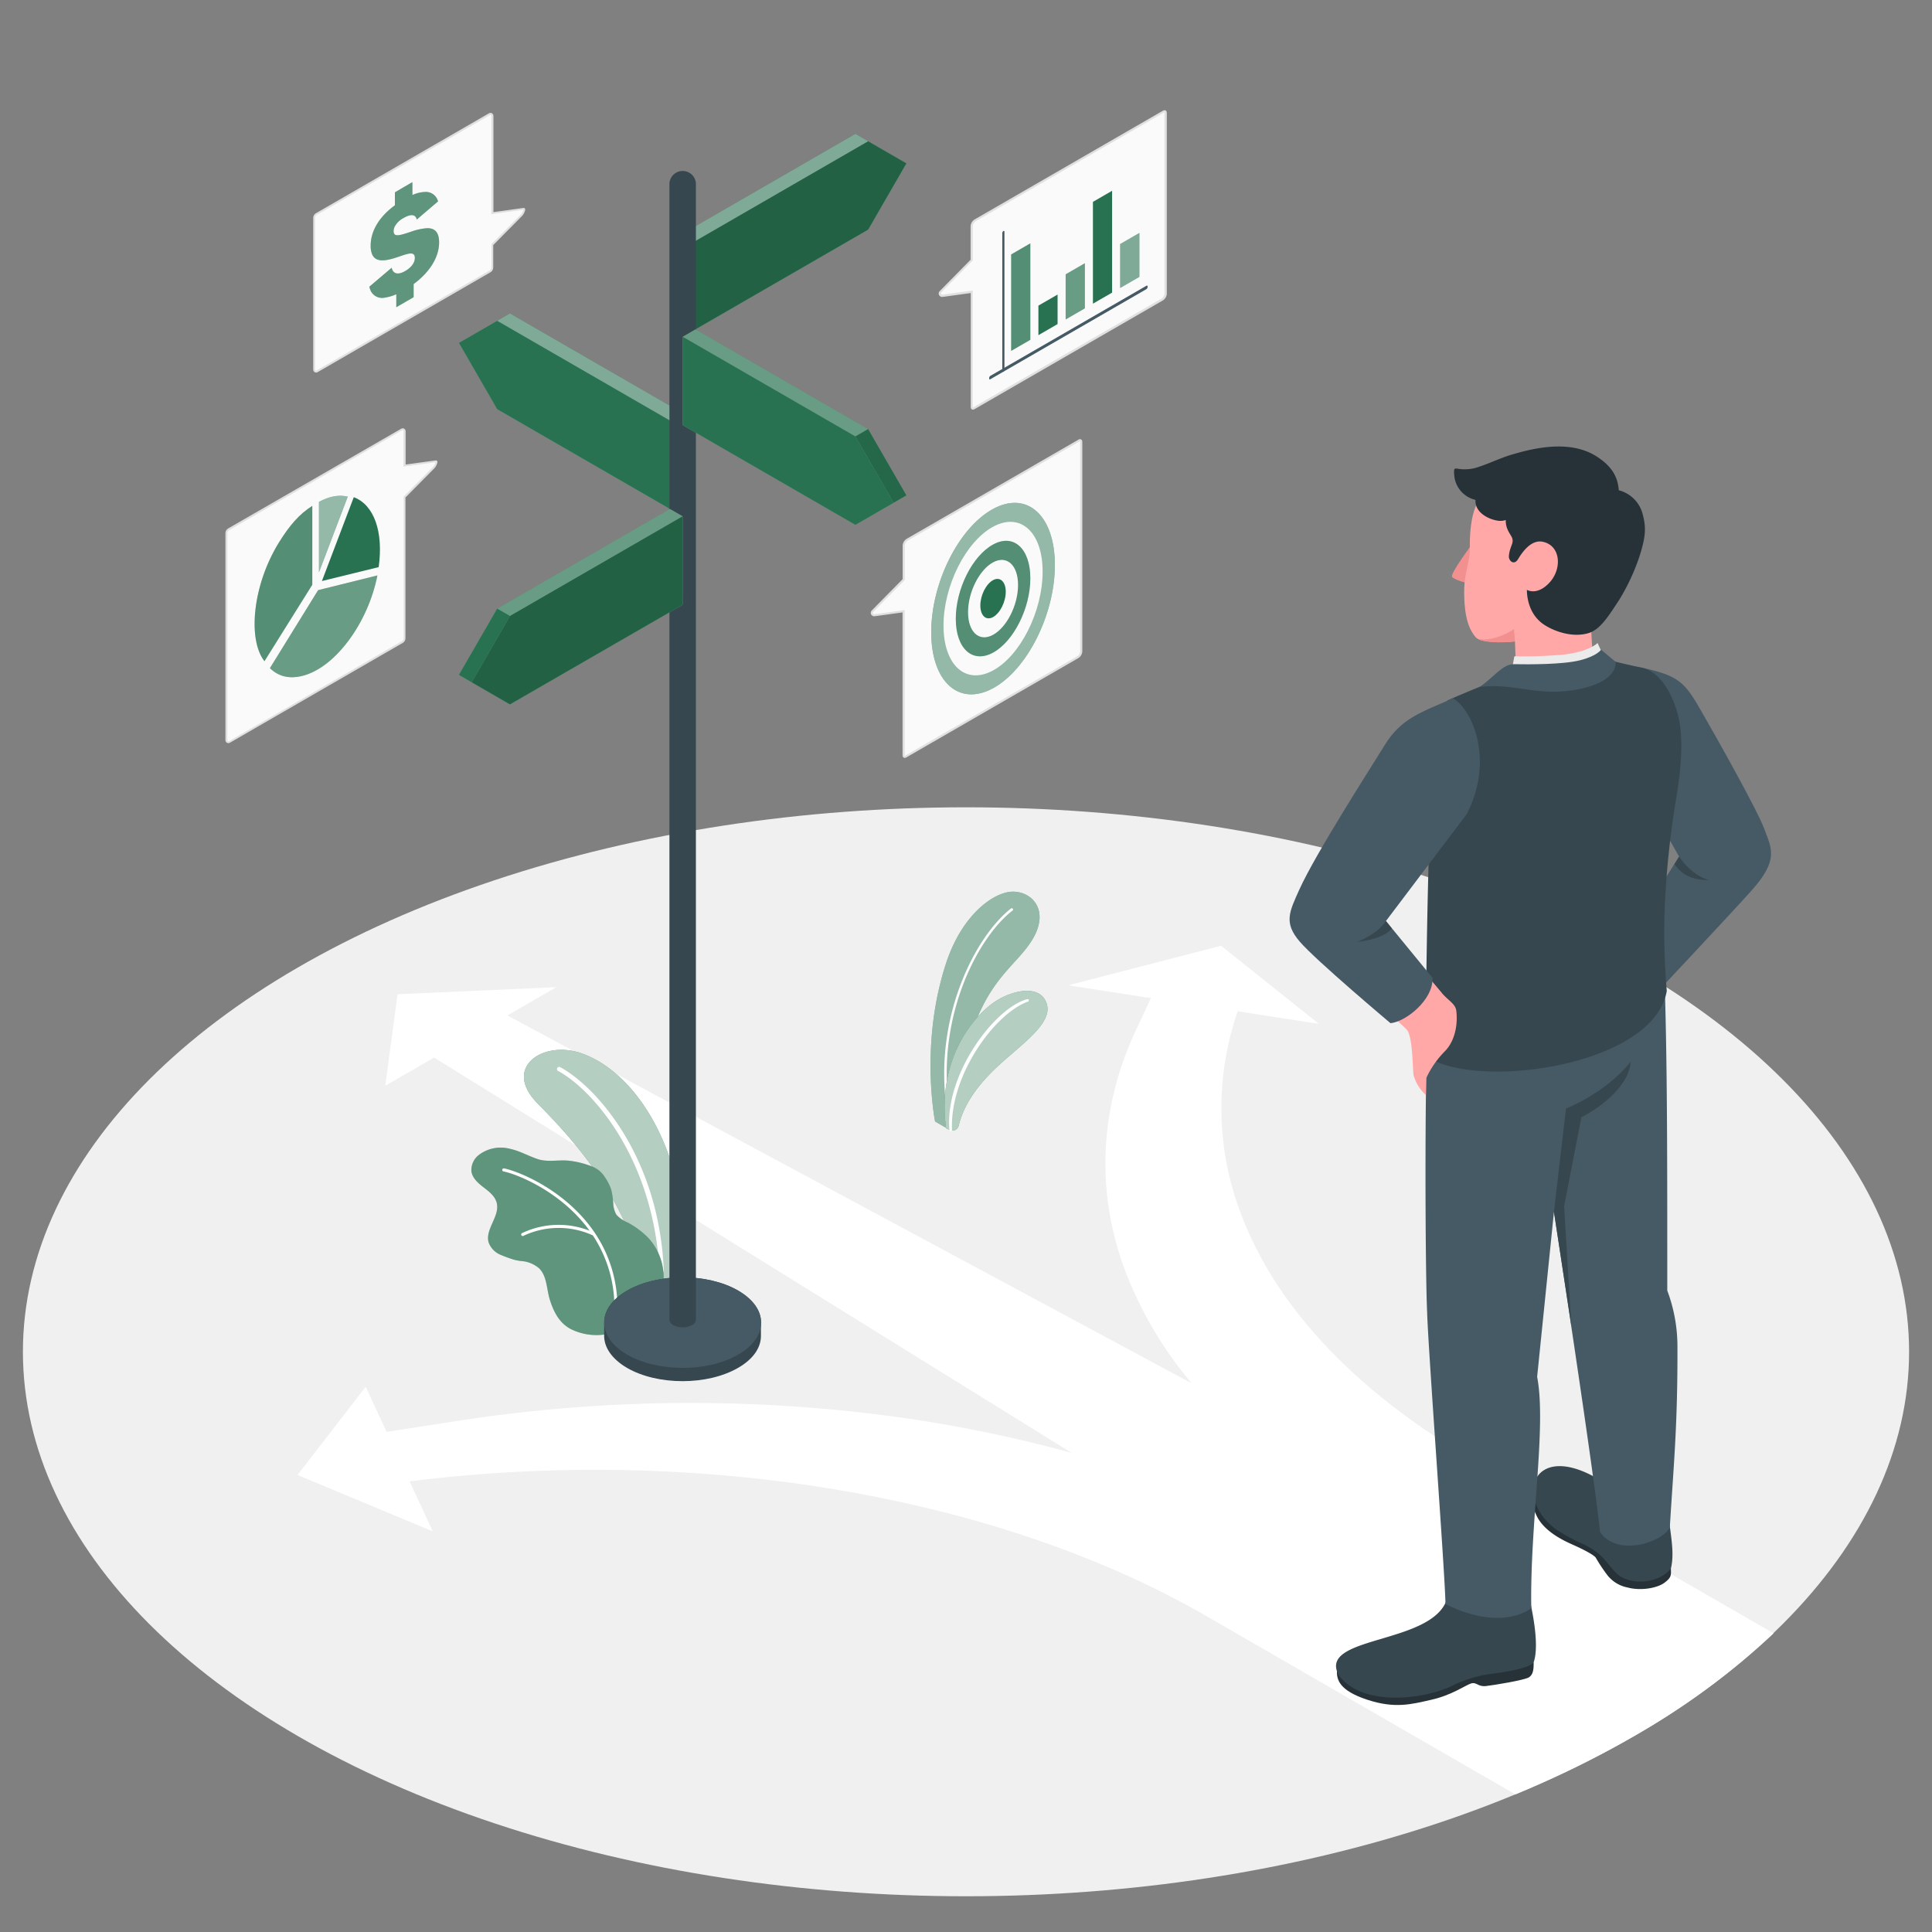 <svg xmlns="http://www.w3.org/2000/svg" viewBox="0 0 500 500"><rect x="0" y="0" width="500" height="500" fill="#808080" stroke="none"/><g id="freepik--Floor--inject-24"><ellipse id="freepik--floor--inject-24" cx="250" cy="349.84" rx="244.07" ry="140.91" style="fill:#f0f0f0"></ellipse></g><g id="freepik--Trail--inject-24"><path id="freepik--trail--inject-24" d="M459,422.71,381.53,378c-30.72-17.74-51.7-40.09-60.66-64.64a76.39,76.39,0,0,1-.55-51.64l21,3.25L316,244.76,276.45,255l21.4,3.31-4,8.57c-9.27,20-10.26,41.22-2.87,61.44A101,101,0,0,0,308.41,358L131.3,262.79h0l12.67-7.31-41.08,1.83L99.7,281l12.65-7.3h0L277.34,376a354.81,354.81,0,0,0-51.48-10.09,394.48,394.48,0,0,0-106.42,1.66l-19.38,3-5.42-11.68L77,381.72,112,396.31l-6-12.93a386.35,386.35,0,0,1,94.05-.24c42.51,5.18,81.23,17.29,112,35l80.13,46.24a260.47,260.47,0,0,0,30.44-14.92A190,190,0,0,0,459,422.71Z" style="fill:#fff"></path></g><g id="freepik--Plants--inject-24"><g id="freepik--plants--inject-24"><path d="M176.68,333.55s1.71-18-2.89-32.44-13.38-25-23.28-28.51-20.57,3.61-11.45,12.9,26.28,27.17,28.73,53.44Z" style="fill:#297251"></path><path d="M176.68,333.55s1.71-18-2.89-32.44-13.38-25-23.28-28.51-20.57,3.61-11.45,12.9,26.28,27.17,28.73,53.44Z" style="fill:#fff;opacity:0.65"></path><path d="M171.19,329.44h.11a.57.57,0,0,0,.49-.62c-1.28-30.23-18.13-48-26.82-52.64a.56.56,0,0,0-.52,1c8.5,4.51,24.66,22.23,26.23,51.79A.54.54,0,0,0,171.19,329.44Z" style="fill:#fff"></path><path d="M122,303.15c.26,1.76,1.74,3.05,3.16,4.14s2.94,2.25,3.39,4c.9,3.47-3.12,6.89-2.07,10.31a5.55,5.55,0,0,0,3.06,3.14A36.17,36.17,0,0,0,133,326a15.26,15.26,0,0,0,1.74.34,8,8,0,0,1,4.8,1.91c2,2,1.9,5.2,2.7,7.92,1,3.25,2.44,6.15,5.41,7.75a14.85,14.85,0,0,0,8.93,1.43l11.17-6.45c3.73-1.13,3.9-4.66,4-8.5a15.05,15.05,0,0,0-3.94-10,21.66,21.66,0,0,0-5.35-4,8.28,8.28,0,0,1-2.92-2,6.34,6.34,0,0,1-.84-3,19.68,19.68,0,0,0-.54-3.6,13.73,13.73,0,0,0-1.77-3.37,6.65,6.65,0,0,0-3.18-2.54,22.78,22.78,0,0,0-6-1.5c-2.62-.28-5.46.44-8-.4s-4.76-2.17-7.37-2.71a9.31,9.31,0,0,0-8,1.69A4.94,4.94,0,0,0,122,303.15Z" style="fill:#297251"></path><path d="M122,303.15c.26,1.76,1.74,3.05,3.16,4.14s2.94,2.25,3.39,4c.9,3.47-3.12,6.89-2.07,10.31a5.55,5.55,0,0,0,3.06,3.14A36.17,36.17,0,0,0,133,326a15.26,15.26,0,0,0,1.74.34,8,8,0,0,1,4.8,1.91c2,2,1.9,5.2,2.7,7.92,1,3.25,2.44,6.15,5.41,7.75a14.85,14.85,0,0,0,8.93,1.43l11.17-6.45c3.73-1.13,3.9-4.66,4-8.5a15.05,15.05,0,0,0-3.94-10,21.66,21.66,0,0,0-5.35-4,8.28,8.28,0,0,1-2.92-2,6.34,6.34,0,0,1-.84-3,19.68,19.68,0,0,0-.54-3.6,13.73,13.73,0,0,0-1.77-3.37,6.65,6.65,0,0,0-3.18-2.54,22.78,22.78,0,0,0-6-1.5c-2.62-.28-5.46.44-8-.4s-4.76-2.17-7.37-2.71a9.31,9.31,0,0,0-8,1.69A4.94,4.94,0,0,0,122,303.15Z" style="fill:#fff;opacity:0.25"></path><path d="M154.14,319.37a3.42,3.42,0,0,0-.21-.31c-7.35-10.91-19.49-15.87-23.48-16.68a.41.41,0,0,0-.47.31.4.4,0,0,0,.31.47c3.78.77,15.06,5.35,22.3,15.35a22,22,0,0,0-17.51.63.39.39,0,0,0-.15.54.39.39,0,0,0,.31.2.37.37,0,0,0,.23-.05,21.33,21.33,0,0,1,17.95-.12A33.49,33.49,0,0,1,159,339a.39.39,0,0,0,.36.4h0a.41.41,0,0,0,.41-.4A34.24,34.24,0,0,0,154.14,319.37Z" style="fill:#fff"></path></g><g id="freepik--plants--inject-24"><path d="M242,290.24s-4.09-20.34,3-41.41c4-11.77,11.5-17.35,16.19-18,5.25-.69,10.68,4.17,6.18,12-4.27,7.42-12.77,10.58-17.37,29.78a82.83,82.83,0,0,0-2.4,18,1.66,1.66,0,0,1-2.51,1.41Z" style="fill:#297251"></path><path d="M242,290.24s-4.09-20.34,3-41.41c4-11.77,11.5-17.35,16.19-18,5.25-.69,10.68,4.17,6.18,12-4.27,7.42-12.77,10.58-17.37,29.78a82.83,82.83,0,0,0-2.4,18,1.66,1.66,0,0,1-2.51,1.41Z" style="fill:#fff;opacity:0.5"></path><path d="M245.16,285.69a.34.34,0,0,0,.29-.37c-2.79-23.3,8-43.08,16.6-49.68a.33.33,0,0,0,.06-.46.34.34,0,0,0-.47-.06C253,241.82,242,261.84,244.8,285.4A.33.33,0,0,0,245.16,285.69Z" style="fill:#fff"></path><path d="M245.63,292.35a1.65,1.65,0,0,0,2.47-1c1.12-4.68,4-9.52,9.35-14.67,6.24-6,14.89-11.5,13.5-16.68s-8.29-4-13.1-1-15.52,14-13,33Z" style="fill:#297251"></path><path d="M245.63,292.35a1.65,1.65,0,0,0,2.47-1c1.12-4.68,4-9.52,9.35-14.67,6.24-6,14.89-11.5,13.5-16.68s-8.29-4-13.1-1-15.52,14-13,33Z" style="fill:#fff;opacity:0.65"></path><path d="M246.08,292.73a.31.31,0,0,0,.29-.31c-.58-14.26,11.19-30.22,19.69-33.22a.33.33,0,0,0,.19-.42.35.35,0,0,0-.43-.19c-8.43,2.24-21.35,19.48-20.11,33.79a.36.36,0,0,0,.31.35Z" style="fill:#fff"></path></g></g><g id="freepik--Sign--inject-24"><g id="freepik--Directions--inject-24"><polygon points="128.67 83.02 131.97 81.12 176.68 106.93 176.68 129.8 173.37 131.71 128.67 105.9 118.77 88.74 128.67 83.02" style="fill:#297251"></polygon><polygon points="128.67 83.02 131.97 81.12 176.68 106.93 176.68 129.8 173.37 131.71 128.67 105.9 118.77 88.74 128.67 83.02" style="fill:#fff;opacity:0.4"></polygon><polygon points="173.37 108.83 128.67 83.02 118.77 88.74 128.67 105.9 173.37 131.71 173.37 108.83" style="fill:#297251"></polygon><polygon points="176.68 106.93 173.37 108.83 173.37 131.71 176.68 129.8 176.68 106.93" style="fill:#297251"></polygon><polygon points="176.68 106.93 173.37 108.83 173.37 131.71 176.68 129.8 176.68 106.93" style="opacity:0.2"></polygon><polygon points="224.68 36.56 221.38 34.65 176.68 60.46 176.68 83.33 179.98 85.24 224.68 59.43 234.58 42.28 224.68 36.56" style="fill:#297251"></polygon><polygon points="224.68 36.56 221.38 34.65 176.68 60.46 176.68 83.33 179.98 85.24 224.68 59.43 234.58 42.28 224.68 36.56" style="fill:#fff;opacity:0.4"></polygon><polygon points="179.98 62.37 224.68 36.56 234.58 42.28 224.68 59.43 179.98 85.24 179.98 62.37" style="fill:#297251"></polygon><polygon points="179.98 62.37 224.68 36.56 234.58 42.28 224.68 59.43 179.98 85.24 179.98 62.37" style="opacity:0.15"></polygon><polygon points="176.68 60.46 179.98 62.37 179.98 85.24 176.68 83.33 176.68 60.46" style="fill:#297251"></polygon><polygon points="176.68 60.46 179.98 62.37 179.98 85.24 176.68 83.33 176.68 60.46" style="opacity:0.2"></polygon><path d="M191,334c-7.93-4.58-20.79-4.58-28.72,0-4,2.29-5.94,5.29-5.93,8.29v3.42c0,3,2,6,5.93,8.3,7.93,4.58,20.79,4.58,28.72,0,4-2.29,5.94-5.29,5.93-8.3,0-.57,0-2.85,0-3.42C197,339.33,195,336.33,191,334Z" style="fill:#37474f"></path><path d="M162.32,334c7.93-4.58,20.79-4.58,28.72,0s7.93,12,0,16.58-20.79,4.58-28.72,0S154.39,338.62,162.32,334Z" style="fill:#455a64"></path><path d="M180.1,47.86a3.43,3.43,0,1,0-6.85,0h0V341.54h0a1.7,1.7,0,0,0,1,1.4,5.38,5.38,0,0,0,4.85,0,1.7,1.7,0,0,0,1-1.4h0Z" style="fill:#37474f"></path><polygon points="176.68 110.02 176.68 87.15 179.98 85.24 224.68 111.05 234.58 128.2 224.68 133.92 221.38 135.83 176.68 110.02" style="fill:#297251"></polygon><polygon points="176.68 110.02 176.68 87.15 179.98 85.24 224.68 111.05 234.58 128.2 224.68 133.92 221.38 135.83 176.68 110.02" style="fill:#fff;opacity:0.3"></polygon><rect x="226.07" y="110.67" width="3.81" height="19.81" transform="translate(-29.75 130.14) rotate(-30)" style="fill:#297251"></rect><rect x="226.07" y="110.67" width="3.81" height="19.81" transform="translate(-29.75 130.14) rotate(-30)" style="opacity:0.1"></rect><polygon points="176.68 87.15 221.38 112.95 231.28 130.11 221.38 135.83 176.68 110.02 176.68 87.15" style="fill:#297251"></polygon><polygon points="176.68 156.49 176.68 133.61 173.37 131.71 128.67 157.51 118.77 174.67 128.67 180.39 131.97 182.29 176.68 156.49" style="fill:#297251"></polygon><polygon points="176.68 156.49 176.68 133.61 173.37 131.71 128.67 157.51 118.77 174.67 128.67 180.39 131.97 182.29 176.68 156.49" style="fill:#fff;opacity:0.3"></polygon><rect x="115.47" y="165.14" width="19.81" height="3.81" transform="translate(-81.98 192.09) rotate(-60)" style="fill:#297251"></rect><polygon points="176.68 133.61 131.97 159.42 122.07 176.57 131.97 182.29 176.68 156.49 176.68 133.61" style="fill:#297251"></polygon><polygon points="176.68 133.61 131.97 159.42 122.07 176.57 131.97 182.29 176.68 156.49 176.68 133.61" style="opacity:0.15"></polygon></g></g><g id="freepik--speech-bubbles--inject-24"><g id="freepik--speech-bubble--inject-24"><g id="freepik--speech-bubble--inject-24"><path d="M251.75,105.69c-.26,0-.29-.31-.29-.44V75.48l-7.55,1.09a.64.64,0,0,1-.64-.38.6.6,0,0,1,.13-.66l8.06-8.2v-8.8a2,2,0,0,1,.86-1.49L301.07,28.9a.59.59,0,0,1,.31-.1c.26,0,.28.31.28.44V76a1.92,1.92,0,0,1-.86,1.49l-48.74,28.14a.59.59,0,0,1-.31.1Z" style="fill:#fafafa"></path><path d="M301.37,29.06a.44.44,0,0,1,0,.18V76a1.65,1.65,0,0,1-.73,1.26l-48.74,28.15c-.11.06-.17.06-.17.07a.33.33,0,0,1,0-.19V75.18l-.6.08-7.23,1h-.06a.33.33,0,0,1-.31-.22.32.32,0,0,1,.07-.38l8-8.12.15-.15V58.53a1.65,1.65,0,0,1,.73-1.26L301.2,29.12a.41.41,0,0,1,.17-.06m0-.53a.9.9,0,0,0-.44.14L252.19,56.81a2.2,2.2,0,0,0-1,1.72v8.69l-8,8.12a.88.88,0,0,0,.61,1.5H244l7.23-1v29.47c0,.45.22.71.55.71a.93.93,0,0,0,.44-.14l48.75-28.14a2.23,2.23,0,0,0,1-1.72V29.24c0-.45-.23-.71-.55-.71Z" style="fill:#e0e0e0"></path></g><g id="freepik--Chart--inject-24"><path d="M259.67,96.2c-.16.09-.28,0-.28-.27V60.38a.74.74,0,0,1,.28-.6c.16-.09.28,0,.28.27V95.6A.74.74,0,0,1,259.67,96.2Z" style="fill:#455a64"></path><path d="M296.72,74.81,256.27,98.16c-.15.09-.28,0-.28-.27a.77.77,0,0,1,.28-.6l40.45-23.35c.16-.1.28,0,.28.27A.74.74,0,0,1,296.72,74.81Z" style="fill:#455a64"></path><polygon points="266.65 62.98 261.69 65.85 261.69 90.81 266.65 87.94 266.65 62.98" style="fill:#297251"></polygon><polygon points="266.65 62.98 261.69 65.85 261.69 90.81 266.65 87.94 266.65 62.98" style="fill:#fff;opacity:0.2"></polygon><polygon points="273.7 76.23 268.74 79.09 268.74 86.74 273.7 83.87 273.7 76.23" style="fill:#297251"></polygon><polygon points="280.76 68.13 275.79 71 275.79 82.67 280.76 79.8 280.76 68.13" style="fill:#297251"></polygon><polygon points="280.76 68.13 275.79 71 275.79 82.67 280.76 79.8 280.76 68.13" style="fill:#fff;opacity:0.3"></polygon><polygon points="287.81 49.37 282.85 52.24 282.85 78.59 287.81 75.73 287.81 49.37" style="fill:#297251"></polygon><polygon points="294.87 60.29 289.9 63.16 289.9 74.52 294.87 71.65 294.87 60.29" style="fill:#297251"></polygon><polygon points="294.87 60.29 289.9 63.16 289.9 74.52 294.87 71.65 294.87 60.29" style="fill:#fff;opacity:0.4"></polygon></g></g><g id="freepik--speech-bubble--inject-24"><g id="freepik--speech-bubble--inject-24"><path d="M234.13,195.88c-.26,0-.28-.31-.28-.45V158.19l-7.56,1.08a.62.62,0,0,1-.63-.37.6.6,0,0,1,.13-.67l8.06-8.19v-8.8a1.92,1.92,0,0,1,.86-1.49L279.23,114a.62.62,0,0,1,.31-.1c.26,0,.29.31.29.44v54.2a1.92,1.92,0,0,1-.86,1.49l-44.53,25.71a.59.59,0,0,1-.31.1Z" style="fill:#fafafa"></path><path d="M279.54,114.2a.54.54,0,0,1,0,.18v54.2a1.65,1.65,0,0,1-.73,1.26l-44.53,25.71c-.1.06-.16.07-.16.08a.35.35,0,0,1,0-.2V157.88l-.6.09-7.23,1h-.06a.35.35,0,0,1-.32-.22.33.33,0,0,1,.08-.38l8-8.12.15-.15v-8.91a1.65,1.65,0,0,1,.73-1.26l44.52-25.71a.37.37,0,0,1,.18-.07m0-.52a.91.91,0,0,0-.44.13l-44.53,25.71a2.23,2.23,0,0,0-1,1.72v8.69l-8,8.12a.88.88,0,0,0,.62,1.49h.13l7.23-1v36.94c0,.45.23.71.55.71a.85.85,0,0,0,.44-.13L279.1,170.3a2.2,2.2,0,0,0,1-1.72v-54.2c0-.44-.22-.7-.55-.7Z" style="fill:#e0e0e0"></path></g><path d="M257,131.72c-8.84,4.8-16,19.08-16,31.9s7.17,19.3,16,14.49,16-19.08,16-31.89S265.81,126.91,257,131.72Z" style="fill:#297251"></path><path d="M257,131.72c-8.84,4.8-16,19.08-16,31.9s7.17,19.3,16,14.49,16-19.08,16-31.89S265.81,126.91,257,131.72Z" style="fill:#fff;opacity:0.5"></path><path d="M257,136.32c-7.08,3.86-12.82,15.3-12.82,25.57s5.74,15.47,12.82,11.62,12.83-15.3,12.83-25.57S264.06,132.47,257,136.32Z" style="fill:#fafafa"></path><path d="M257,140.93c-5.33,2.9-9.65,11.51-9.64,19.23s4.32,11.64,9.64,8.74,9.65-11.51,9.65-19.23S262.3,138,257,140.93Z" style="fill:#297251"></path><path d="M257,140.93c-5.33,2.9-9.65,11.51-9.64,19.23s4.32,11.64,9.64,8.74,9.65-11.51,9.65-19.23S262.3,138,257,140.93Z" style="fill:#fff;opacity:0.2"></path><path d="M257,145.54c-3.57,1.94-6.47,7.71-6.47,12.89s2.9,7.81,6.47,5.86,6.47-7.71,6.47-12.89S260.55,143.6,257,145.54Z" style="fill:#fafafa"></path><path d="M257,150.14c-1.82,1-3.29,3.93-3.29,6.56s1.48,4,3.29,3,3.29-3.93,3.29-6.56S258.79,149.16,257,150.14Z" style="fill:#297251"></path></g><g id="freepik--speech-bubble--inject-24"><g id="freepik--speech-bubble--inject-24"><path d="M104.45,165.9a1.24,1.24,0,0,0,.28-.78V128.63s7.55-7.63,7.55-7.64a3,3,0,0,0,.64-1.1c.1-.35,0-.54-.13-.52l-8.06,1.11v-8.8c0-.54-.39-.77-.86-.5L59.19,137a1.1,1.1,0,0,0-.31.26,1.2,1.2,0,0,0-.29.77v53.45c0,.54.39.77.86.5l44.68-25.8a1.35,1.35,0,0,0,.32-.26Z" style="fill:#fafafa"></path><path d="M59.07,192.32a.73.73,0,0,1-.35-.09.85.85,0,0,1-.38-.77V138a1.45,1.45,0,0,1,.35-.94,1.39,1.39,0,0,1,.37-.31L103.75,111a.82.82,0,0,1,.85-.06.85.85,0,0,1,.38.77v8.51l7.77-1.07a.39.39,0,0,1,.36.13c.13.14.14.38,0,.71a3.22,3.22,0,0,1-.69,1.2s0,0-7.49,7.57v36.39a1.46,1.46,0,0,1-.34.94h0a1.4,1.4,0,0,1-.38.31l-44.68,25.8A1,1,0,0,1,59.07,192.32Zm45.18-81a.43.43,0,0,0-.25.08L59.31,137.2a.91.91,0,0,0-.24.2.94.94,0,0,0-.23.61v53.45a.37.37,0,0,0,.13.33.38.38,0,0,0,.36,0L104,165.94a.82.82,0,0,0,.25-.21h0a.94.94,0,0,0,.22-.61v-36.6l.07-.07,7.55-7.63a2.58,2.58,0,0,0,.58-1c0-.08,0-.14,0-.19l-8.24,1.13v-9.08a.39.39,0,0,0-.13-.34Z" style="fill:#e0e0e0"></path></g><g id="freepik--chart--inject-24"><path d="M80.82,130.92l0,20.41L68.44,171.12c-4.38-5.61-3.1-19.62,3.73-30.7C74.93,136,77.38,133.1,80.82,130.92Z" style="fill:#297251"></path><path d="M80.82,130.92l0,20.41L68.44,171.12c-4.38-5.61-3.1-19.62,3.73-30.7C74.93,136,77.38,133.1,80.82,130.92Z" style="fill:#fff;opacity:0.2"></path><path d="M97.67,148.92c-2.45,12.41-11,23.93-19.44,26-3.39.84-6.14.16-8.38-2l12.48-20.19Z" style="fill:#297251"></path><path d="M97.67,148.92c-2.45,12.41-11,23.93-19.44,26-3.39.84-6.14.16-8.38-2l12.48-20.19Z" style="fill:#fff;opacity:0.3"></path><path d="M98,146.77l-14.69,3.6,8.25-21.7C96.8,130.65,99.28,137.6,98,146.77Z" style="fill:#297251"></path><path d="M90,128.52,82.55,148.1V129.88C85.33,128.41,87.63,128,90,128.52Z" style="fill:#297251"></path><path d="M90,128.52,82.55,148.1V129.88C85.33,128.41,87.63,128,90,128.52Z" style="fill:#fff;opacity:0.5"></path></g></g><g id="freepik--speech-bubble--inject-24"><g id="freepik--speech-bubble--inject-24"><path d="M127.16,70a1.21,1.21,0,0,0,.29-.78V63.32L135,55.69a2.87,2.87,0,0,0,.63-1.11c.1-.34.05-.54-.13-.51l-8,1.1V30.08a.53.53,0,0,0-.86-.5L81.9,55.38a1.53,1.53,0,0,0-.31.26,1.18,1.18,0,0,0-.28.78V95.55c0,.54.39.77.86.5l44.68-25.8a1.53,1.53,0,0,0,.31-.26Z" style="fill:#fafafa"></path><path d="M81.79,96.41a.68.68,0,0,1-.35-.09.83.83,0,0,1-.38-.77V56.42a1.45,1.45,0,0,1,.34-.94,1.4,1.4,0,0,1,.38-.31l44.68-25.8a.84.84,0,0,1,.86-.06.85.85,0,0,1,.38.77V54.89l7.77-1.07a.42.42,0,0,1,.36.12.78.78,0,0,1,0,.71,3.31,3.31,0,0,1-.69,1.21s0,0-7.49,7.57v5.78a1.47,1.47,0,0,1-.35.94h0a1.44,1.44,0,0,1-.38.32L82.29,96.26A1,1,0,0,1,81.79,96.41ZM127,29.72a.56.56,0,0,0-.25.08L82,55.6a1,1,0,0,0-.25.2,1,1,0,0,0-.22.62V95.55c0,.17,0,.29.13.34a.4.4,0,0,0,.35-.06L126.72,70a.82.82,0,0,0,.25-.2h0a1,1,0,0,0,.23-.62v-6l.07-.07,7.55-7.63a2.65,2.65,0,0,0,.57-1,.63.63,0,0,0,0-.19l-8.23,1.13V30.08c0-.17,0-.29-.13-.33A.2.2,0,0,0,127,29.72Z" style="fill:#e0e0e0"></path></g><path d="M110.47,59.06a15.55,15.55,0,0,0-4.14.92c-3,1-4.46,1.46-4.46-.2a2.67,2.67,0,0,1,.21-1,5.35,5.35,0,0,1,2.37-2.36c2-1.17,3.13-.89,3.41.4l5.5-4.7a3.23,3.23,0,0,0-3.19-2.45,8.64,8.64,0,0,0-3.44.8V47.13l-2.84,1.65-1.69,1v3.35c-3.86,2.81-6.27,6.48-6.27,10.44a5.81,5.81,0,0,0,.34,2.16c.85,2.13,3.19,1.84,5.64,1.12.86-.26,1.7-.57,2.45-.81,1.75-.57,3-.8,3,.7,0,1.34-1,2.53-2.49,3.4-2.37,1.37-3.3.25-3.5-.85l-5.78,4.9A5,5,0,0,0,96,75.39,3.29,3.29,0,0,0,99.71,77a10.79,10.79,0,0,0,2.85-.85v3.36l4.49-2.6V73.51c3.9-2.87,6.59-6.74,6.59-10.78C113.64,59.82,112.26,59,110.47,59.06Z" style="fill:#297251"></path><path d="M110.47,59.06a15.55,15.55,0,0,0-4.14.92c-3,1-4.46,1.46-4.46-.2a2.67,2.67,0,0,1,.21-1,5.35,5.35,0,0,1,2.37-2.36c2-1.17,3.13-.89,3.41.4l5.5-4.7a3.23,3.23,0,0,0-3.19-2.45,8.64,8.64,0,0,0-3.44.8V47.13l-2.84,1.65-1.69,1v3.35c-3.86,2.81-6.27,6.48-6.27,10.44a5.81,5.81,0,0,0,.34,2.16c.85,2.13,3.19,1.84,5.64,1.12.86-.26,1.7-.57,2.45-.81,1.75-.57,3-.8,3,.7,0,1.34-1,2.53-2.49,3.4-2.37,1.37-3.3.25-3.5-.85l-5.78,4.9A5,5,0,0,0,96,75.39,3.29,3.29,0,0,0,99.71,77a10.79,10.79,0,0,0,2.85-.85v3.36l4.49-2.6V73.51c3.9-2.87,6.59-6.74,6.59-10.78C113.64,59.82,112.26,59,110.47,59.06Z" style="fill:#fff;opacity:0.25"></path></g></g><g id="freepik--Character--inject-24"><g id="freepik--character--inject-24"><g id="freepik--Bottom--inject-24"><path d="M432.43,405.92c0,1.61.3,2.23-1.67,3.69s-6.25,2.12-9.5,1.24a8.74,8.74,0,0,1-5.25-3.17,42.94,42.94,0,0,1-3.05-4.59c-.57-.73-3.22-2.12-5.77-3.25s-7.83-3.57-9.68-7.93a10.39,10.39,0,0,1-.57-7.48Z" style="fill:#263238"></path><path d="M415.26,383.79c5.21,3.4,9.58,11.94,16.7,9.34.35,4.18,1.46,8.68.47,12.79-3,3.75-9.68,4.47-13.5,1.77-1.92-1.64-3-3.56-4.86-5.3a18.69,18.69,0,0,0-5.12-3.11,55.69,55.69,0,0,1-6.19-3.43C391.26,387.37,397,371.84,415.26,383.79Z" style="fill:#37474f"></path><path d="M396.92,430.26c0,1.74-.12,3.06-1.18,3.8s-9.05,2.05-11.17,2.29-2.43-1.15-3.92-.65-4.95,3-10.15,4.18-9.46,2.38-16.68,0-7.93-5.17-7.83-7.62S396.92,430.26,396.92,430.26Z" style="fill:#263238"></path><path d="M395.88,414c1.16,5,2.39,12.49,1,16.29-1.45,1.44-6.33,2.29-10.58,2.86a32.63,32.63,0,0,0-11.25,3.51c-8.26,3.44-22.77,4.69-28.55-3.07-5.77-10.37,24.27-7.82,28-19.82C375.84,409.37,390.42,415.15,395.88,414Z" style="fill:#37474f"></path><path d="M434.12,348.26A41.23,41.23,0,0,0,431.49,334c0-44.09,0-67.92-1.29-95.5,0,0-58.77-6.24-60.24,14.1s-1.09,78-.62,86.93c.22,9.07,4.74,69.2,4.74,75.6,14.88,7.38,22.22,1.05,22.22,1.05-.42-21.61,4-47,1.51-59.85l4.35-42.68s10.21,66.31,11.93,82.82c4.39,6.51,16,2.78,18.06-1.15C433.05,380,434.2,369.5,434.12,348.26Z" style="fill:#455a64"></path><path d="M402.16,313.6l3.13-26.72S415.45,283,422,274.79c-.26,5.65-6.85,11.36-12.75,14.37l-4.46,23,1.86,30.91Z" style="fill:#37474f"></path></g><g id="freepik--Top--inject-24"><path d="M424.16,172.65c10.5,2.13,11.88,4,16.13,11.38s14.55,25.69,16.35,30.6,3.82,7.89-3.39,15.9c-5.94,6.6-22.71,24.46-22.71,24.46l-9-12.69,13-20.62L422,199.51Z" style="fill:#455a64"></path><path d="M434.58,221.68c2.39,3.69,6.15,5.94,8,6.1-3.47,0-6.8-.65-9.22-4.13Z" style="fill:#37474f"></path><polygon points="392.02 164.47 392.39 174.89 412.38 173.32 411.4 155.95 392.02 164.47" style="fill:#ffa8a7"></polygon><path d="M380.94,140.87s-5.7,7.61-5.15,8.42,4.35,1.75,4.35,1.75Z" style="fill:#f28f8f"></path><path d="M394.39,123.41c-9.19,1.37-14.14,4.12-14,18.52,0,3.68-1.36,6.2-1.45,10.36-.15,8,1.56,11,3,12.67,1.25,1.45,8.49,1.53,12.3.72,4.76-1,15.75-3.51,21.17-10.79,6.37-8.56,8.63-20.55,2.68-25.88C409.71,121.5,398.13,122.86,394.39,123.41Z" style="fill:#ffa8a7"></path><path d="M392.08,166l-.27-3.18s-4.53,3.25-9.27,2.57C384.16,166.32,388.49,166.43,392.08,166Z" style="fill:#f28f8f"></path><path d="M381.85,129.36c-.2,3.23,3.29,5,5.69,5.38a4.4,4.4,0,0,0,2.15-.16c-.06,2.19,1.05,3.44,1.53,4.38.8,1.57-.55,2.37-.72,5-.07,1.15,1.32,2.48,2.37.75s3.35-5.14,6.41-4.5c4.68,1,5,7,1.76,10.53s-5.84,1.93-5.88,1.91c0,1,.11,6.21,4.53,9.07,2.71,1.76,7.6,3.47,11.81,2,2.81-1.11,4.8-4.27,7.6-8.56a54.13,54.13,0,0,0,5.34-11.62c1.42-4.64,1.62-6.92.71-10.36a8.58,8.58,0,0,0-6.21-6.3c-.26-3.31-1.59-6-5.49-8.59-7.13-4.76-16.93-2.19-22.29-.61-3,.88-6.5,2.63-9.51,3.47a11.47,11.47,0,0,1-3.41.28c-.32,0-1.49-.29-1.76-.09s-.15,1.33-.12,1.7A7.1,7.1,0,0,0,381.85,129.36Z" style="fill:#263238"></path><path d="M424.86,172.79c-6.5-1.37-10.63-2.55-10.63-2.55-.7,3-14.35,5.8-22.21,4-2.35.64-16.81,6.66-17.47,7.09,0,0-3.47,10.52-4.42,30.94s-1.21,60.92-1.21,60.92c12.29,9.1,59,3,62.44-16.72a178.08,178.08,0,0,1-.47-23.18,237.68,237.68,0,0,1,2.63-25c1.54-8.87,2-15.51,1.26-20.59C433.94,182,430.59,174,424.86,172.79Z" style="fill:#37474f"></path><path d="M375.38,184.38c-3.19.52-9.91.83-14.54,8.25-4.27,6.82-20.7,31.92-23.62,38.11-1.88,4-3.34,7.28.66,12.15,2.55,3.11,25.55,22.39,26.42,23.9,1.4,2.43,1.27,10.53,1.56,11.55a10.65,10.65,0,0,0,3.16,5.05l.06-4.32a24.62,24.62,0,0,1,5-7.16c2.65-2.85,3.21-7.17,2.8-10.37-.22-1.76-2.15-2.66-3.68-4.5-6.57-7.92-15.93-18.53-15.93-18.53l20-30C379.65,205.56,383.31,195.9,375.38,184.38Z" style="fill:#ffa8a7"></path><path d="M370.74,253.08c.22,5.69-6.93,11.35-10.88,11.72,0,0-19.28-16.21-23.47-21.09s-2.77-7.64-.09-13.56c4.29-9.46,18.75-31.93,22.13-37.42,4.2-6.8,9.23-8.35,17.61-12,4.94,2.81,10.82,15.95,3.52,30l-20.88,27.63Z" style="fill:#455a64"></path><path d="M358.68,238.36c-2.49,3.7-7.55,5.4-7.55,5.4s6.65-.49,9.08-3.47Z" style="fill:#37474f"></path><path d="M391.37,172.85l.54-3a119.47,119.47,0,0,0,12.78-.44c6.67-.78,8.76-3,8.76-3l1.25,2.73S408.42,176,391.37,172.85Z" style="fill:#ebebeb"></path><path d="M383,177.78c4.13-3.05,6-5.95,8.86-5.89,3.71.07,12.55.11,17-1s5.5-2.74,5.5-2.74l3.75,3.12s.94,4.88-9.1,7C398.19,180.61,392.21,176.64,383,177.78Z" style="fill:#455a64"></path></g></g></g></svg>
